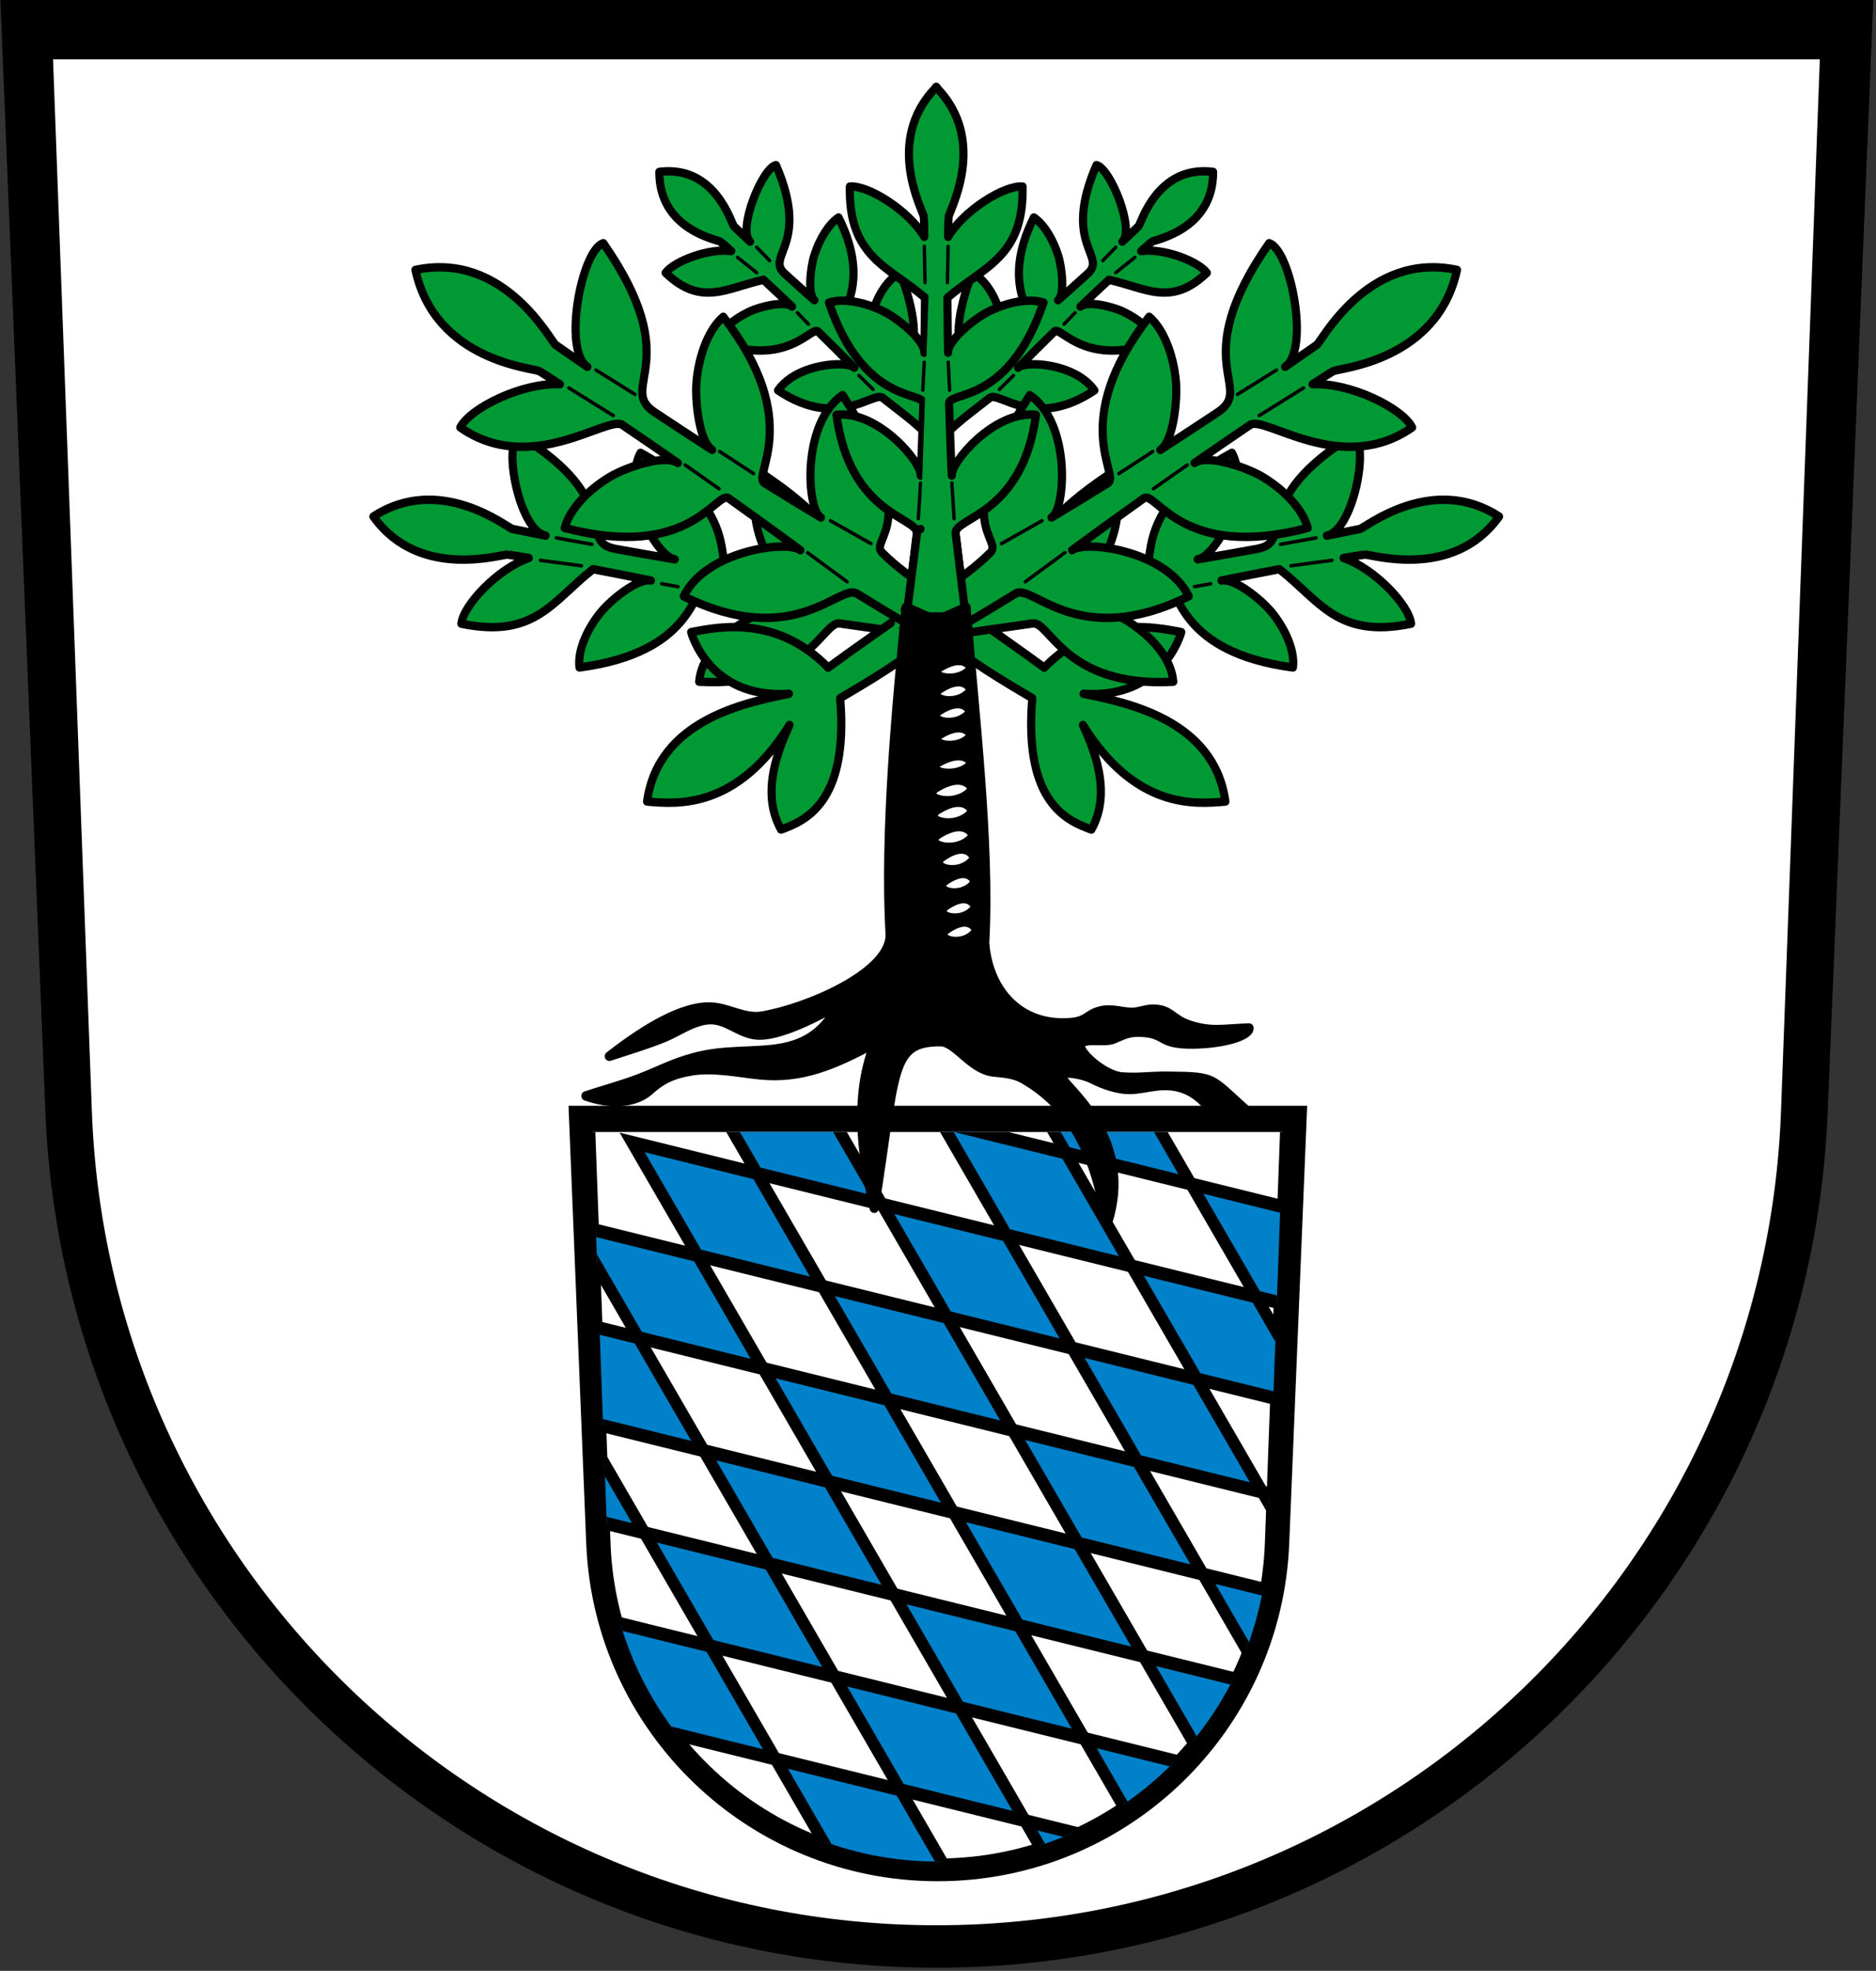 <?xml version="1.0"?>
<svg viewBox="0 0 601 631" xmlns="http://www.w3.org/2000/svg" xmlns:xlink="http://www.w3.org/1999/xlink">
<rect x="0" y="0" width="601" height="631" fill="#333333" stroke="none"/>
<clipPath id="a">
<use transform="matrix(.391 0 0 .391 183.1 355)" xlink:href="#c"/>
</clipPath>
<path id="b" d="m14.53 355.9c6.11 152.4 131.6 274.1 285.5 274.1s279.4-121.7 285.5-274.1l14.6-355.9h-600z"/>
<path id="c" d="m583 19-12.4 336c-4.94 145.2-124.2 261.4-270.6 261.4s-265.7-116.2-270.6-261.4l-12.41-336" fill="#fff"/>
<g stroke="#000" stroke-width="5" transform="matrix(.391 0 0 .391 183.1 355)">
<use xlink:href="#b"/>
<use xlink:href="#c"/>
</g>
<g clip-path="url(#a)">
<g id="d" transform="matrix(.916 -.062 .064 1.05 -13.53 -9.909)">
<use x="40.82" y="71.36" xlink:href="#g"/>
<use x="-22.39" y="23.74" xlink:href="#g"/>
</g>
<g id="e" transform="matrix(.916 -.062 .064 1.05 -13.53 -9.909)">
<g id="f">
<path id="g" d="m206 489 42.81 11.94 20.41 35.68-42.81-11.94z" fill="#0081c9" stroke="#000" stroke-width="4"/>
<use x="63.22" y="47.61" xlink:href="#g"/>
<use x="-63.22" y="-47.61" xlink:href="#g"/>
<use x="126.4" y="95.23" xlink:href="#g"/>
</g>
<use x="22.39" y="-23.74" xlink:href="#f"/>
</g>
<use x="38.02" y="-52.61" xlink:href="#e"/>
<use x="76.05" y="-105.2" xlink:href="#e"/>
<use x="133.1" y="-184.1" xlink:href="#d"/>
</g>
<g stroke="#000" stroke-linecap="round" stroke-linejoin="round" transform="matrix(.869 0 0 .896 -9.521 9.077)">
<use transform="matrix(-1 0 0 1 712.2 0)" xlink:href="#h"/>
<g id="h" fill="#093" stroke="#000" stroke-width="3">
<path d="m358.8 217.2 32.79-4.55c6.39-1.07 11.78 23.05 51.9 20.82-1.2-15.32-24.69-27.64-29.66-26.26 6.93-1.59 20.97-4.57 27.81-6 4.82-1.01 3.73 21.75 45.97 27.17.73-5.37-2.19-12.78-7.38-19.19-4.09-5.05-14.3-12.89-18.97-11.87 7.72-1.48 14.58-2.84 21.33-4.06 14.93 11.22 21.33 24.94 48.57 19.48-.71-6.67-13.54-19.74-24.86-23.47 7.71-1.29 7.83-1.21 7.83-1.21 1.81-.32 32.46 9.45 49.46-13.62-24.67-15.6-49.47 4.12-51.28 4.44 0 0-4.53.92-12.21 2.39 9.49-1.69 15.77-31.58 10.02-35.99-39.58 23.4-21.29 38.16-35.74 40.72-6.76 1.2-14.13 2.46-21.9 3.74 4.74-.67 11.24-11.5 13.11-17.63 2.37-7.77 2.25-15.68-.49-20.43-37.25 19.68-27.52 40.42-32.4 41.15-6.98 1.04-14.08 2.04-21.15 2.96 5.16-.43 17.3-23.7 8.15-36.32-40.73 26.41-24.64 37.39-30.94 38.97l-32.54 5.78"/>
<path d="m359 145.6c5.59-5.39 10.72-8.89 16.85-13.56 3.39-2.58 16.53 11.68 38.57-2.68-7.19-9.88-25.88-10.62-28.13-8.09 3.3-3.29 10.07-9.78 13.38-12.94 2.33-2.22 11.37 13.39 37.87 3.48-1.86-3.83-6.68-7.86-12.37-10.5-4.49-2.08-13.66-4.06-15.91-1.88 3.8-3.47 7.15-6.58 10.5-9.56 13.32 2.74 22.81 9.89 36.1-2.51-3.24-4.24-16.14-8.89-24.2-7.77 3.87-3.34 3.97-3.32 3.97-3.32.9-.79 22.61-4.07 22.55-24.98-20.75-2.55-26.59 18.62-27.49 19.42 0 0-2.2 2.07-5.98 5.51 4.72-4.17-4.37-26.22-9.54-27.34-12.75 28.37 4 32.4-3.19 38.75-3.36 2.97-7.05 6.18-10.96 9.52 2.44-1.97 1.56-11.31.03-16.02-1.94-5.97-5.37-11.23-8.95-13.54-12.99 25.13 1.39 35.91-1.1 37.96-3.56 2.94-7.2 5.88-10.86 8.77 2.78-1.94-.14-21.43-10.75-26.96-12.13 30.76 1.67 32.88-1.19 36.04-5.46 6.05-10.16 10.75-15.95 14.51z"/>
<path d="m353.1 221c8.66-5.44 20.33-11.84 32.26-19.02 6.3-3.79 22.82 20.54 63.82.97-8.23-16.48-38.43-20.13-43-16.47 6.54-4.72 19.88-14 26.38-18.51 4.59-3.18 13.8 22.53 60.5 10.54-1.68-6.26-8.11-13.23-16.46-18.13-6.58-3.86-20.84-8.2-25.26-5.08 7.41-4.93 13.97-9.36 20.49-13.6 5.34-3.54 33.68 18.57 59.73.9-3.78-7.09-23.16-16.12-36.71-15.43 7.49-4.72 7.65-4.68 7.65-4.68 1.75-1.12 38.29-3.36 45.59-36.18-32.93-6.78-49.93 25.65-51.67 26.78 0 0-4.32 2.95-11.7 7.85 9.17-5.92 2.14-41.74-5.89-44.17-30.8 42.82-4.93 51.38-18.89 60.38-6.53 4.21-13.68 8.75-21.23 13.48 4.66-2.76 6.54-17.55 5.7-25.13-1.05-9.62-4.78-18.34-9.81-22.44-30.06 37.69-10.42 56.54-15.2 59.43-6.84 4.13-13.82 8.26-20.8 12.3 5.21-2.68 7.34-33.66-8-43.75-30.63 46.64-9.35 51.32-14.66 56.4-11.15 10.66-21.6 14.86-31.45 20.28m-5.12 4.76s-15.56 10.55-23.1 15.95c-18.84-18.69-39.96-14.69-50.52-12.68 0 0 6.45 24.04 36.05 22.03-16.07 3.14-48.22 9.42-52.3 38.5 11.05.96 33.16 2.89 52.52-27.37-3.66 7.94-10.98 23.81-3.12 37.39 8.35-3.01 25.06-9.04 21.79-46.95 8.87-5.07 26.6-15.22 29.71-19.69"/>
<path d="m350.3 178.9-1.15.51-4 30.76h21.81s-2.33-18.79-3.7-29.64c-.73-5.84 24.73-6.39 29.61-42.44-15.27-1.64-31.52 17.06-31.03 21.72-.34-6.44-.8-19.44-1-25.77-.14-4.46 22.03.53 34.8-36.05-5.15-1.59-12.94-.31-20.16 3.17-5.69 2.74-15.19 10.43-15.01 14.76-.09-7.12-.22-13.46-.24-19.67 13.66-11.29 28.27-14.55 27.71-39.72-6.68-.55-21.78 8.55-27.45 17.95.09-7.08.19-7.17.19-7.17 0-1.66 15-27.18-4.67-46.35l-.09.19"/>
<path d="m362.7 175.2-.84-12.75m-1.34-43.15.52 9.97m-.56-51.35-.25 12.93m19.14 38.18 5.22-5m18.62-18.33 4.09-4.09m14.99-14.31 7.04-5.45m-11.81 1.14 4.77-4.77m28.99 121.3 6.05-1.07m29.56-6.41 15.13-1.96m-19.05-5.7 13.18-2.31m-107.2 15.68 14.6-10.41m-23.41-3.21 14.96-8.19m41.04-11.4 12.55-8.55m-25.28 3.12 12.55-7.92m31.16-20.38 14.42-8.72m-6.41 16.29 16.38-9.88" fill="none" stroke-width="1.245"/>
</g>
<path d="m367.1 206.9c2.95 37.19 8.92 84.77 6.86 119.9 1.37 17.39 13.32 29.98 31.71 28.49 6.29-.51 5.87-2.9 10.93-4.15 4.27-1.05 7.94.56 11.91.48 2.68-.05 5.05-1.22 7.8-1.13 6.4.2 6.63 3.6 13.07 5.68 8.21 2.65 12.79 1.32 22.05 1.07-.07 2.89-9.82 5.52-20.36 5.67-12.94.18-9.96-3.54-18.64-4.17-5.56-.41-7.5 1.06-11.01 2.4-3.71 1.41-10.59-.71-12.08 1.91-1.24 2.67 8.77 11.23 15.27 11.67 6.74.45 10.05-.35 17.28-.26 18.86.24 14.46.48 32.27 15.3-5.18-.15-10.37-.31-15.55-.47-1.4-3.98-5.98-8.34-10.5-10.14-7.75-3.08-14.09-.21-20.12-.01-4.95.17-10.46-1.83-14.38-3.77-3.46-1.71-10.62-2.93-11.36-1.33-1.93 2.57 28.32 20.65 16.69 53.69-3.97-25.17-12.73-42.35-30.74-52.36-3.49-1.94-7.27-2.08-11.01-2.48-8.36-.89-13.87-10.79-19.46-10.82-19.12-.11-16.36 10.93-24.48 59.53-2.78-12.42-8.9-37.15.28-59.04-15.19 7.92-27.14 12.84-42.47 11.36-7.4-.71-16.96-2.72-25.22-1.4-7.24 1.15-11.28 3.3-15.49 7.01-5.44 4.8-15.02 4.87-23.37 1.95 6.34-2.02 13.37-3.88 19.28-6.06 8.43-3.12 12.44-5.58 21.23-7.81 20.48-5.21 40.52 3.73 52.68-18.67-6.12 3.12-22.34 12.05-31.25 10.62-6.32-1.01-10.63-5.96-17.15-5.3-5.77.59-10.88 4.29-15.92 6.29-6.35 2.52-12.67 4.33-20.25 6.74 9.98-7.47 24.63-17.35 36.36-17.58 7.02-.14 13.03 4.39 19.93 3.26 16.46-2.68 46.87-15.14 47.23-28.74-2.11-36.37 2.23-80.94 5.9-117.4l11.03 4.82z" stroke-width="3.4"/>
<path d="m360.2 321.9c-5.52 3.62 6.12 7.13 10.66.46 0 0-2.07-6.1-10.66-.46zm-.36-8.37c-5.52 3.62 6.12 7.13 10.66.46 0 0-2.07-6.1-10.66-.46zm-.18-8.99c-5.52 3.62 6.12 7.13 10.66.46 0 0-2.07-6.1-10.66-.46zm-1.05-8.56c-5.92 3.86 6.57 7.61 11.44.5 0 0-2.22-6.51-11.44-.5zm-1.54-8.01c-6.49 3.86 7.19 7.61 12.54.5 0 0-2.43-6.51-12.54-.5zm-.27-8.72c-6.49 3.86 7.19 7.61 12.54.5 0 0-2.44-6.51-12.54-.5zm-.47-7.92c-6.74 3.86 7.46 7.61 13.01.5 0 0-2.53-6.51-13.01-.5zm.91-9.11c-6.13 3.28 6.79 6.45 11.83.42 0 0-2.3-5.52-11.83-.42zm.53-9.97c-5.76 3.28 6.39 6.45 11.13.42 0 0-2.16-5.52-11.13-.42zm-.36-8.47c-5.76 3.49 6.39 6.88 11.13.45 0 0-2.16-5.89-11.13-.45zm.27-7.8c-5.76 3.54 6.39 6.98 11.13.46 0 0-2.16-5.97-11.13-.46zm.09-7.76c-5.76 3.28 6.39 6.46 11.13.42 0 0-2.16-5.52-11.13-.42z" fill="#fff" stroke="#000" stroke-width="3"/>
</g>
</svg>
